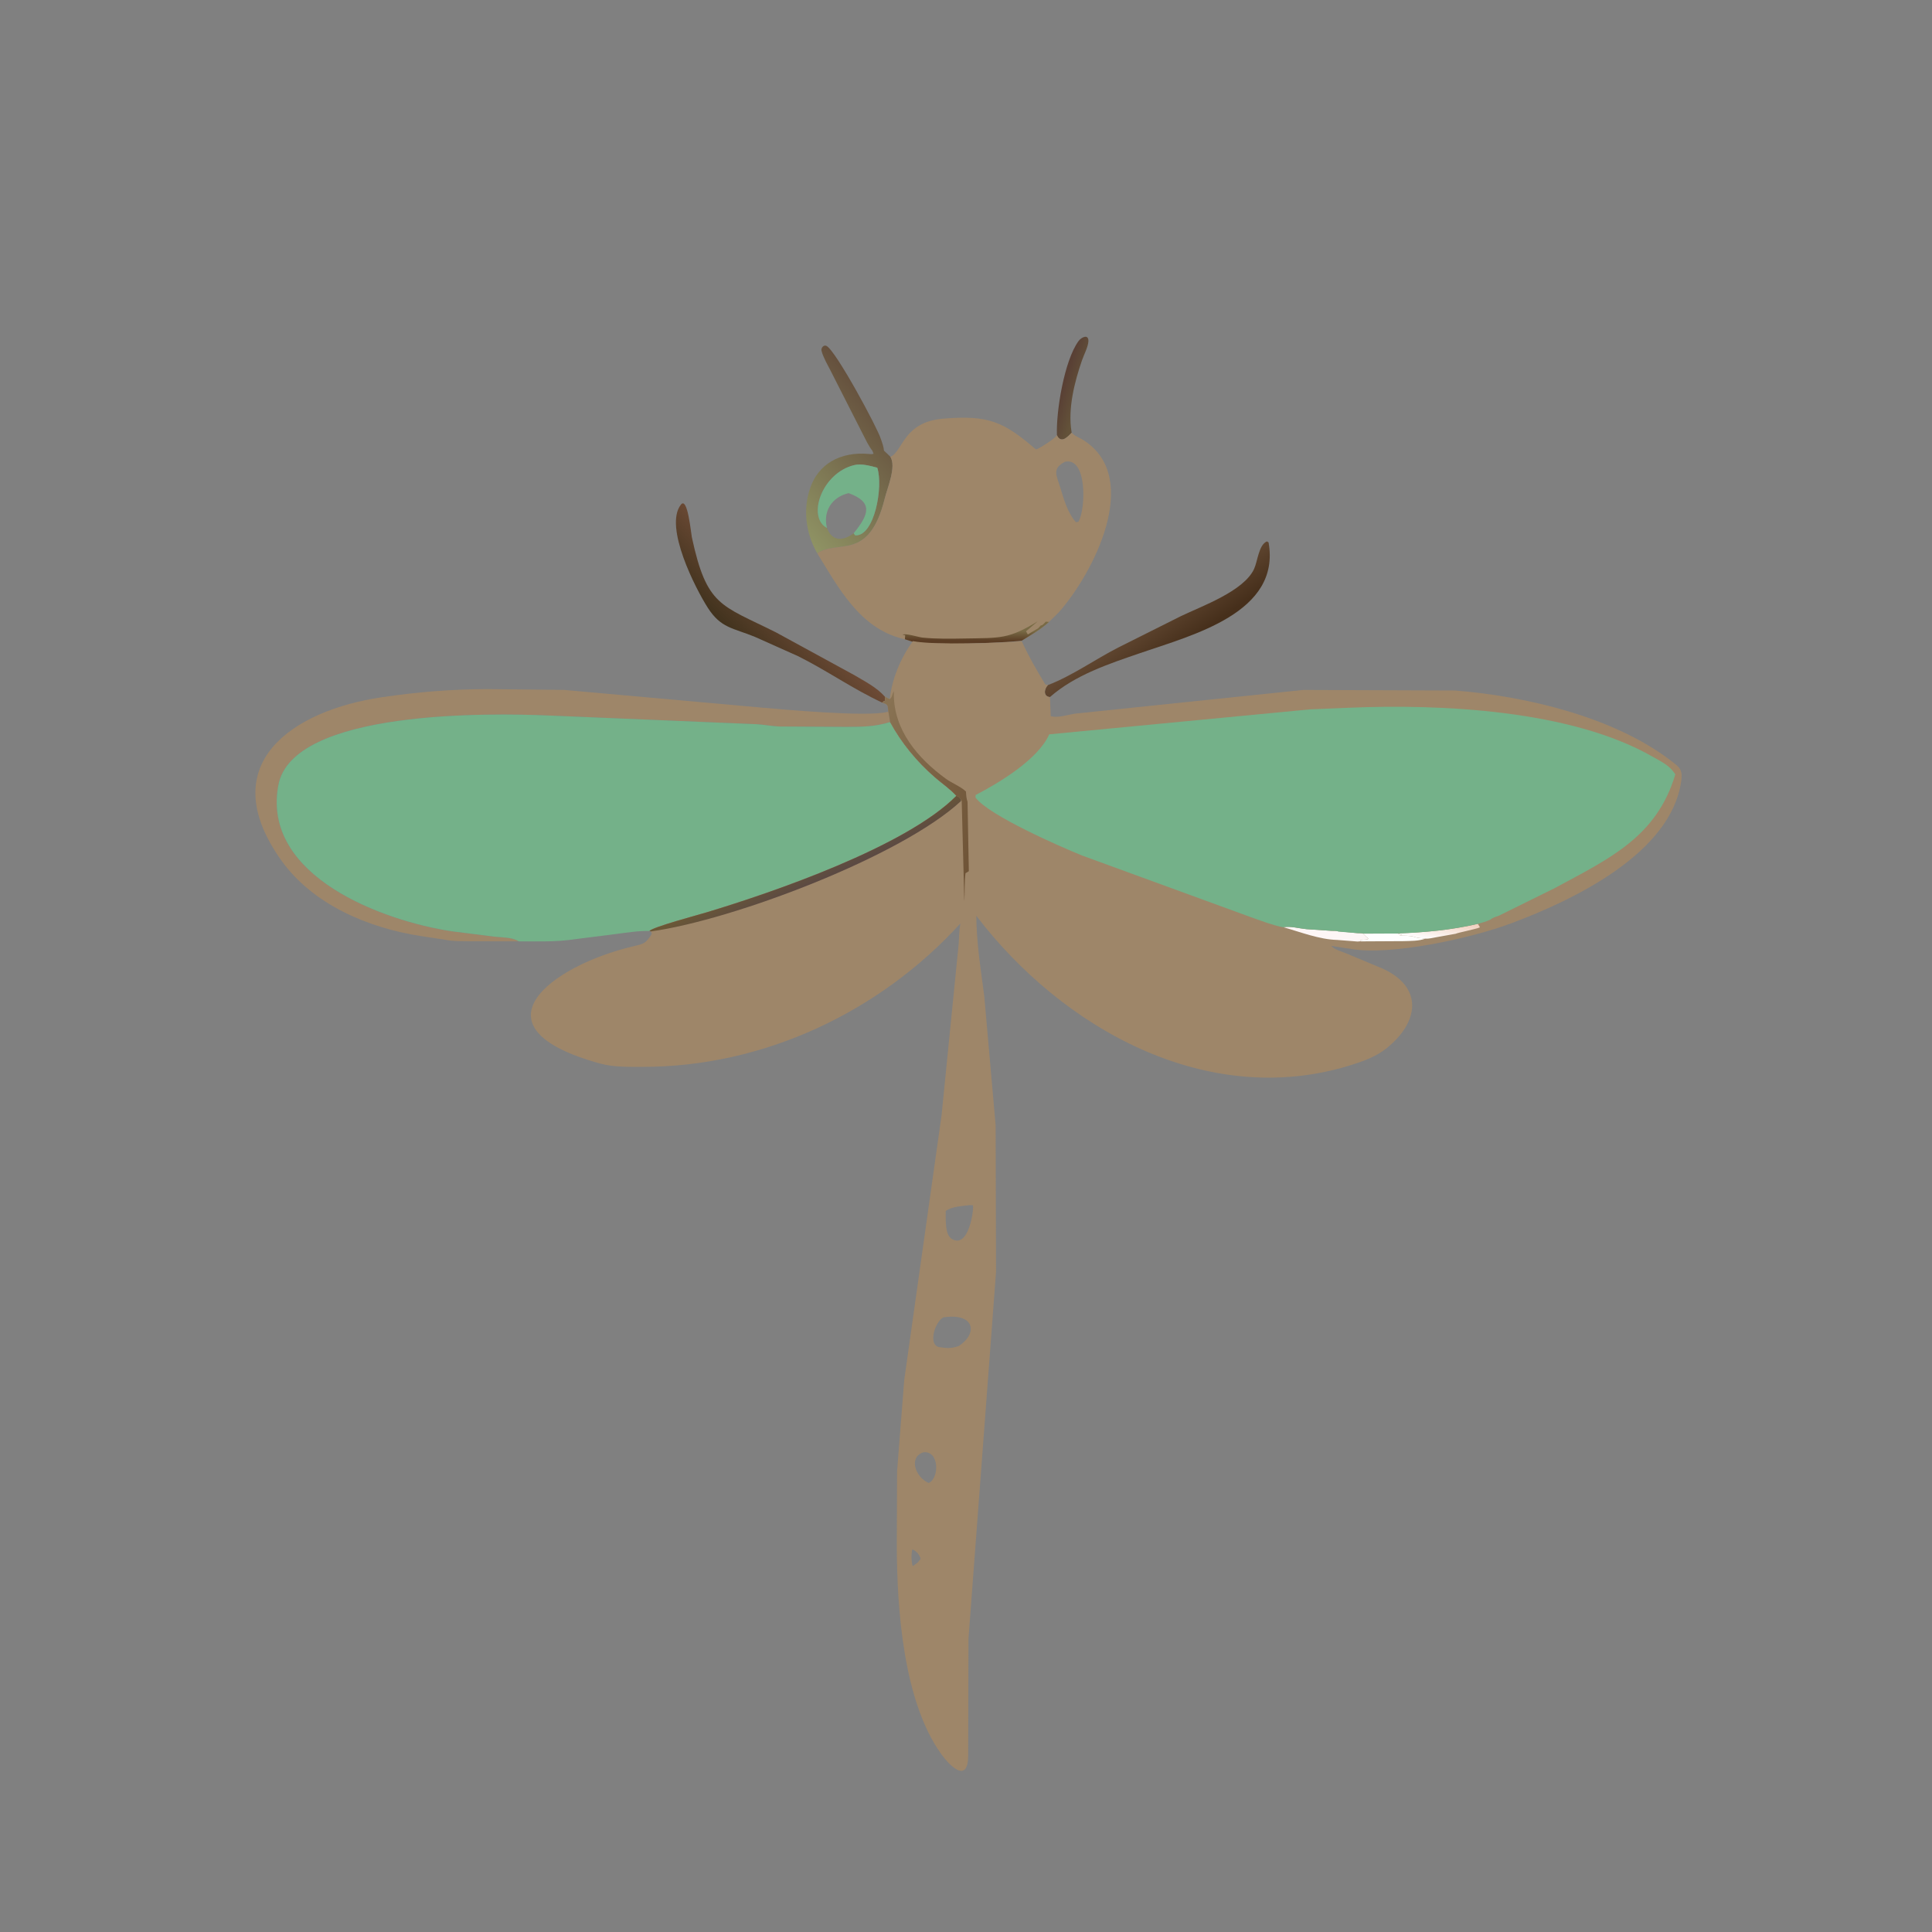 <svg version="1.1" xmlns="http://www.w3.org/2000/svg" style="display: block;" viewBox="0 0 2048 2048" width="640" height="640">
<rect x="0" y="0" width="2048" height="2048" fill="#808080" stroke="none"/>
<defs>
	<linearGradient id="Gradient1" gradientUnits="userSpaceOnUse" x1="1127.67" y1="408.028" x2="1145.75" y2="413.495">
		<stop class="stop0" offset="0" stop-opacity="1" stop-color="rgb(89,64,53)"/>
		<stop class="stop1" offset="1" stop-opacity="1" stop-color="rgb(99,82,57)"/>
	</linearGradient>
	<linearGradient id="Gradient2" gradientUnits="userSpaceOnUse" x1="787.969" y1="681.995" x2="833.544" y2="636.459">
		<stop class="stop0" offset="0" stop-opacity="1" stop-color="rgb(66,51,30)"/>
		<stop class="stop1" offset="1" stop-opacity="1" stop-color="rgb(108,74,53)"/>
	</linearGradient>
	<linearGradient id="Gradient3" gradientUnits="userSpaceOnUse" x1="1248.57" y1="688.013" x2="1221.17" y2="649.396">
		<stop class="stop0" offset="0" stop-opacity="1" stop-color="rgb(70,47,27)"/>
		<stop class="stop1" offset="1" stop-opacity="1" stop-color="rgb(99,73,51)"/>
	</linearGradient>
	<linearGradient id="Gradient4" gradientUnits="userSpaceOnUse" x1="934.583" y1="430.02" x2="820.283" y2="535.58">
		<stop class="stop0" offset="0" stop-opacity="1" stop-color="rgb(101,80,61)"/>
		<stop class="stop1" offset="1" stop-opacity="1" stop-color="rgb(143,147,100)"/>
	</linearGradient>
	<linearGradient id="Gradient5" gradientUnits="userSpaceOnUse" x1="1028.47" y1="679.362" x2="1028.55" y2="668.543">
		<stop class="stop0" offset="0" stop-opacity="1" stop-color="rgb(90,60,36)"/>
		<stop class="stop1" offset="1" stop-opacity="1" stop-color="rgb(120,106,69)"/>
	</linearGradient>
	<linearGradient id="Gradient6" gradientUnits="userSpaceOnUse" x1="1526.57" y1="974.415" x2="1522.57" y2="997.78">
		<stop class="stop0" offset="0" stop-opacity="1" stop-color="rgb(240,209,192)"/>
		<stop class="stop1" offset="1" stop-opacity="1" stop-color="rgb(255,254,255)"/>
	</linearGradient>
	<linearGradient id="Gradient7" gradientUnits="userSpaceOnUse" x1="1051.77" y1="852.895" x2="919.989" y2="803.76">
		<stop class="stop0" offset="0" stop-opacity="1" stop-color="rgb(111,84,55)"/>
		<stop class="stop1" offset="1" stop-opacity="1" stop-color="rgb(136,114,83)"/>
	</linearGradient>
	<linearGradient id="Gradient8" gradientUnits="userSpaceOnUse" x1="856.609" y1="910.918" x2="866.984" y2="933.316">
		<stop class="stop0" offset="0" stop-opacity="1" stop-color="rgb(107,88,54)"/>
		<stop class="stop1" offset="1" stop-opacity="1" stop-color="rgb(92,74,67)"/>
	</linearGradient>
</defs>
<path transform="translate(0,0)" fill="url(#Gradient1)" d="M 1120.4 461.209 C 1119.41 436.786 1127.9 382.708 1143.32 361.5 C 1146.27 357.443 1153.97 353.758 1153.76 361.609 C 1153.61 367.325 1148.97 376.134 1147.03 381.753 C 1139.03 404.917 1131.89 432.933 1135.83 457.565 L 1136.03 458.705 C 1132.4 462.186 1126.11 470.031 1121.22 463 L 1120.4 461.209 z"/>
<path transform="translate(0,0)" fill="url(#Gradient2)" d="M 935.238 744.802 C 904.587 730.652 876.239 710.586 845.854 695.5 L 800.427 675.179 C 776.885 665.485 764.273 666.107 750.241 644.174 C 737.661 624.509 703.505 558.415 721.766 534.956 C 728.909 525.78 732.533 565.531 733.402 569.545 C 749.243 642.734 763.774 640.97 822.303 670.198 L 905.577 715.638 C 916.855 722.361 929.307 728.569 938.065 738.552 C 938.509 745.477 937.815 741.562 935.238 744.802 z"/>
<path transform="translate(0,0)" fill="url(#Gradient3)" d="M 1111.02 726.136 C 1136.58 716.314 1160.73 699.04 1185.16 686.51 L 1252 653.037 C 1273.87 642.501 1318.65 626.631 1329.42 603 C 1333.25 594.601 1334.25 577.548 1343 573.898 L 1344.74 575 C 1357.94 649.531 1264.44 673.055 1208.42 692.367 C 1175.39 703.757 1139.73 715.378 1112.99 738.898 C 1105.5 738.39 1106.87 729.764 1111.02 726.136 z"/>
<path transform="translate(0,0)" fill="url(#Gradient4)" d="M 924.678 477.692 C 920.63 472.558 917.589 465.922 914.602 460.107 L 880.239 392.521 C 876.921 385.98 872.65 378.882 870.825 371.781 C 870.096 368.942 873.052 365.214 876.035 366.634 C 885.96 371.36 930.382 453.933 933.71 465.234 L 934.158 466.448 C 940.264 483.494 932.318 472.559 943.879 484.238 C 950.328 494.921 940.756 516.759 937.894 528.336 C 921.224 595.754 888.529 571.429 866.334 586.532 C 855.277 567.438 851.361 543.996 857.263 522.427 L 857.826 520.5 C 866.175 491.333 891.437 478.536 920.926 481.224 C 923.093 481.421 923.939 481.631 926.036 481 L 924.678 477.692 z M 876.618 559.671 C 881.834 573.66 893.065 573.965 904.392 565.633 L 904.926 565.251 L 906.5 567.51 C 927.092 568.878 936.494 515.515 929.9 495.765 C 922.486 493.841 913.085 491.188 905.5 493.027 C 870.801 501.442 855.253 548.586 876.618 559.671 z"/>
<path transform="translate(0,0)" fill="rgb(116,177,137)" d="M 876.618 559.671 C 855.253 548.586 870.801 501.442 905.5 493.027 C 913.085 491.188 922.486 493.841 929.9 495.765 C 936.494 515.515 927.092 568.878 906.5 567.51 L 904.926 565.251 L 904.392 565.633 C 893.065 573.965 881.834 573.66 876.618 559.671 z M 876.618 559.671 C 881.834 573.66 893.065 573.965 904.392 565.633 L 904.926 565.251 C 921.674 544.874 925.376 532.144 899.569 522.74 C 881.893 526.902 872.175 541.857 876.618 559.671 z"/>
<path transform="translate(0,0)" fill="rgb(158,134,105)" d="M 549.863 997.834 L 498.024 997.799 C 489.609 997.634 479.96 997.956 471.77 996.149 L 446.299 992.288 C 390.634 983.745 331.544 959.018 297.985 911.76 C 225.108 809.134 311.258 752.91 404.556 739.135 C 442.757 733.495 478.181 730.601 516.766 730.479 L 598 731.34 L 804.871 749.885 C 828.983 751.933 918.397 760.237 940.142 754.738 L 941.709 754.308 L 943.557 765.422 C 927.051 770.448 914.228 770.434 896.875 770.539 L 826.079 770.135 C 817.999 769.769 810.071 768.154 802 767.689 L 580.5 758.418 C 523.17 756.037 308.842 751.509 294.946 833 L 294.663 834.576 C 279.002 929.256 405.818 976.184 478.915 987.2 L 523.731 992.857 C 531.694 993.817 543.237 993.342 549.863 997.834 z"/>
<path transform="translate(0,0)" fill="rgb(158,134,105)" d="M 943.879 484.238 C 957.364 478.343 957.31 447.301 999.922 443.789 C 1048.17 439.812 1063.81 447.018 1098.07 476.369 L 1099.55 475.96 C 1103.18 474.447 1118.83 464.651 1120.4 461.209 L 1121.22 463 C 1126.11 470.031 1132.4 462.186 1136.03 458.705 L 1137.09 459.737 C 1140.31 462.74 1145.24 464.438 1148.99 466.863 C 1211.08 507.095 1158.62 608.413 1122.08 649.388 L 1112 659.246 C 1103.18 667.289 1093.15 672.891 1083.08 679.153 C 1060.76 681.762 990.636 684.038 967.659 680.365 L 959.267 677.647 L 956.633 677.036 C 911.369 665.816 888.669 622.912 866.334 586.532 C 888.529 571.429 921.224 595.754 937.894 528.336 C 940.756 516.759 950.328 494.921 943.879 484.238 z M 1128.86 489.5 C 1115.04 496.715 1119.73 503.324 1123.95 516.932 C 1127.66 528.909 1131.41 542.573 1139.51 552.383 L 1140.53 553.5 L 1143.2 553.086 C 1151.19 539.238 1152.5 484.088 1128.86 489.5 z"/>
<path transform="translate(0,0)" fill="url(#Gradient5)" d="M 959.267 677.647 L 959.492 673.38 L 956.817 672.812 C 959.596 670.933 973.814 675.456 977.899 675.869 C 992.833 677.381 1008.14 677.072 1023.14 676.813 C 1060.32 676.171 1069.4 677.5 1100 658.607 L 1087.67 669.202 L 1089.49 672.5 L 1100.5 666 L 1103.25 663.005 C 1105.41 662.996 1106.97 660.532 1108.5 659.031 L 1112 659.246 C 1103.18 667.289 1093.15 672.891 1083.08 679.153 C 1060.76 681.762 990.636 684.038 967.659 680.365 L 959.267 677.647 z"/>
<path transform="translate(0,0)" fill="rgb(116,177,137)" d="M 549.863 997.904 C 543.237 993.342 531.694 993.817 523.731 992.857 L 478.915 987.2 C 405.818 976.184 279.002 929.256 294.663 834.576 L 294.946 833 C 308.842 751.509 523.17 756.037 580.5 758.418 L 802 767.689 C 810.071 768.154 817.999 769.769 826.079 770.135 L 896.875 770.539 C 914.228 770.434 927.051 770.448 943.557 765.422 C 955.856 787.924 971.716 807.108 991 823.953 C 998.215 830.256 1007.54 836.576 1013.77 843.65 C 960.264 897.571 818.914 946.085 748.815 967.192 C 740.794 969.607 691.172 982.915 688.511 986.875 C 676.753 986.592 664.9 988.549 653.26 990.052 L 601.936 996.552 C 584.806 998.471 567.093 997.825 549.863 997.904 z"/>
<path transform="translate(0,0)" fill="rgb(158,134,105)" d="M 967.659 679.633 C 990.636 684.038 1060.76 681.762 1083.08 679.691 C 1090.45 695.784 1098.59 710.003 1108.06 725.472 L 1111.02 726.136 C 1106.87 729.764 1105.5 738.39 1112.99 738.898 L 1113.83 759.195 L 1115.48 759.568 C 1122.34 760.908 1133.04 757.407 1140.3 756.423 L 1381.58 731.368 L 1542.51 731.965 C 1618.2 738.009 1710.63 760.112 1770.79 806.037 C 1780.19 813.216 1783.95 815.318 1782.17 828 C 1771.46 904.214 1669.15 953.708 1601.5 978.917 C 1558.91 994.788 1474.56 1013.18 1432.11 1005.92 L 1431.89 1005.79 C 1425.08 1005.07 1418.11 1003.65 1411.37 1002.63 C 1413.36 1006.26 1423.23 1009.02 1427.16 1010.66 L 1465.71 1026.78 C 1509.07 1046.6 1504.42 1083.75 1469.4 1111.53 C 1458.29 1120.34 1444.25 1125.29 1430.84 1129.42 C 1279.37 1176.04 1126.25 1090.44 1034.9 970.743 C 1035.17 999.483 1039.62 1027.51 1043.36 1055.91 L 1055.42 1192.96 L 1055.85 1348.24 L 1026.63 1737.03 L 1026.31 1860.88 C 1026.24 1890.91 1007.34 1872.93 997.113 1858.5 C 957.601 1802.76 950.925 1705.55 950.654 1640.41 L 950.927 1559.82 L 958.498 1463.07 L 998.117 1182.09 L 1016.24 1000.65 C 1016.7 993.717 1016.67 986.66 1017.89 979.812 L 1018.06 978.913 C 932.452 1072.92 809.504 1130.95 681.338 1130.92 C 666.731 1130.92 650.664 1131.36 636.461 1127.47 C 495.235 1088.83 585.568 1023.41 670.634 1003.28 C 682.582 1000.45 684.28 1000.4 690.933 990 L 690.098 987.341 L 688.511 986.875 C 691.172 982.915 740.794 969.607 748.815 967.192 C 818.914 946.085 960.264 897.571 1013.77 843.65 C 1007.54 836.576 998.215 830.256 991 823.953 C 971.716 807.108 955.856 787.924 943.557 765.422 L 941.709 754.136 L 940.941 748.5 C 940.053 746.061 937.464 745.733 935.238 744.802 C 937.815 741.562 938.509 745.477 938.065 738.552 L 943.145 741.163 C 945.574 719.196 954.868 697.376 967.659 679.633 z M 1000.05 1396.5 C 991.556 1400.44 983.187 1425.3 995.5 1428.03 L 1002.36 1428.83 C 1006.98 1429.33 1011.86 1428.42 1016.23 1426.89 C 1036.59 1413.89 1033.72 1391.55 1000.45 1396.42 L 1000.05 1396.5 z M 1027.73 1277.5 C 1020.12 1278.46 1008.52 1279 1002.47 1283.75 C 1002.65 1291.42 1001.56 1306.63 1007.49 1312.15 L 1008.61 1313.11 C 1027.17 1324.88 1032.7 1280.59 1031.32 1277.61 L 1027.73 1277.5 z M 978.827 1539.5 C 963.068 1544.64 969.903 1565.66 984.5 1572.04 C 995.904 1566.9 995.809 1537.54 978.827 1539.5 z M 967.054 1642.5 C 965.851 1647.39 965.967 1655.4 967.5 1660.19 L 972.721 1656.41 L 975.889 1652.5 C 975.228 1648.69 971.046 1643.5 967.054 1642.5 z"/>
<path transform="translate(0,0)" fill="rgb(254,254,254)" d="M 1444.89 989.725 L 1481.63 989.554 L 1486.19 991.141 L 1483.25 991.75 C 1488.02 991.98 1494.97 991.623 1499.34 993.16 C 1503.8 994.728 1506.19 994.259 1511.08 994.982 C 1503.87 997.591 1495.42 997.404 1487.87 997.647 L 1442.77 997.894 L 1442.13 996.535 C 1444.46 995.868 1454.38 996.674 1448.64 993.459 L 1444.89 989.725 z"/>
<path transform="translate(0,0)" fill="url(#Gradient6)" d="M 1481.63 989.342 C 1510.12 988.494 1538.78 985.817 1566.61 979.318 L 1568.78 983 C 1565.39 984.735 1543.64 989.078 1543.25 989.784 L 1522.62 993.486 C 1519.25 994.082 1514.46 995.288 1511.08 994.982 C 1506.19 994.259 1503.8 994.728 1499.34 993.16 C 1494.97 991.623 1488.02 991.98 1483.25 991.75 L 1486.19 991.141 L 1481.63 989.342 z"/>
<path transform="translate(0,0)" fill="rgb(253,246,246)" d="M 1360.31 982.844 C 1368.83 981.654 1376.58 984.143 1385 984.957 L 1411.34 986.716 C 1413.08 986.822 1417.39 986.52 1418.67 987.212 L 1438.89 989.173 C 1439.87 989.236 1444.26 989.172 1444.89 989.725 L 1448.64 993.459 C 1454.38 996.674 1444.46 995.868 1442.13 996.535 L 1442.77 997.746 L 1439.15 998.073 L 1417.47 996.37 C 1398.5 995.896 1378.44 987.957 1360.31 982.844 z"/>
<path transform="translate(0,0)" fill="url(#Gradient7)" d="M 943.145 741.163 L 944.143 740.197 C 945.728 738.423 945.578 737.286 946.33 735.179 L 947.616 732.607 L 947.51 736 C 947.51 773.988 972.926 803.913 1002.64 825.5 C 1008.96 830.091 1018.66 833.874 1023.96 839.062 C 1024.18 842.96 1024.42 846.361 1025.64 850.084 L 1027 923.5 L 1023.48 925.683 C 1022.17 935.18 1022.92 945.822 1022.23 955.537 L 1019.45 849.021 L 1018.54 847.384 C 1016.8 845.279 1016.49 844.27 1013.77 843.65 C 1007.54 836.576 998.215 830.256 991 823.953 C 971.716 807.108 955.856 787.924 943.557 765.422 L 941.709 754.136 L 940.941 748.5 C 940.053 746.061 937.464 745.733 935.238 744.802 C 937.815 741.562 938.509 745.477 938.065 738.552 L 943.145 741.163 z"/>
<path transform="translate(0,0)" fill="url(#Gradient8)" d="M 1013.77 843.65 C 1016.49 844.27 1016.8 845.279 1018.54 847.384 L 1018.82 849.021 C 956.037 907.462 777.992 975.066 690.098 987.341 L 688.511 986.875 C 691.172 982.915 740.794 969.607 748.815 967.192 C 818.914 946.085 960.264 897.571 1013.77 843.65 z"/>
<path transform="translate(0,0)" fill="rgb(116,177,137)" d="M 1112.21 778.421 L 1388.86 751.952 L 1430.4 750.226 C 1526.61 746.182 1665.14 752.34 1751.81 802.131 C 1759.71 806.667 1768.29 810.518 1773.83 818.017 L 1775.93 820.792 C 1756.14 887.254 1706.28 909.97 1647.88 941.532 L 1588.77 970.714 C 1585.74 971.895 1582.4 972.552 1579.97 974.806 C 1575.58 976.825 1571.25 978.089 1566.61 979.318 C 1538.78 985.817 1510.12 988.494 1481.63 989.564 L 1444.89 989.594 C 1444.26 989.172 1439.87 989.236 1438.89 989.173 L 1418.67 987.51 C 1417.39 986.52 1413.08 986.822 1411.34 986.716 L 1385 984.957 C 1376.58 984.143 1368.83 981.654 1360.31 982.844 L 1360.06 982.949 C 1348.42 980.581 1337.03 976.115 1325.84 972.19 L 1146.94 906.85 C 1124.63 897.777 1048.39 864.591 1034.06 845.459 L 1034.24 842.723 C 1059.33 829.707 1100.63 804.85 1112.21 778.421 z"/>
</svg>